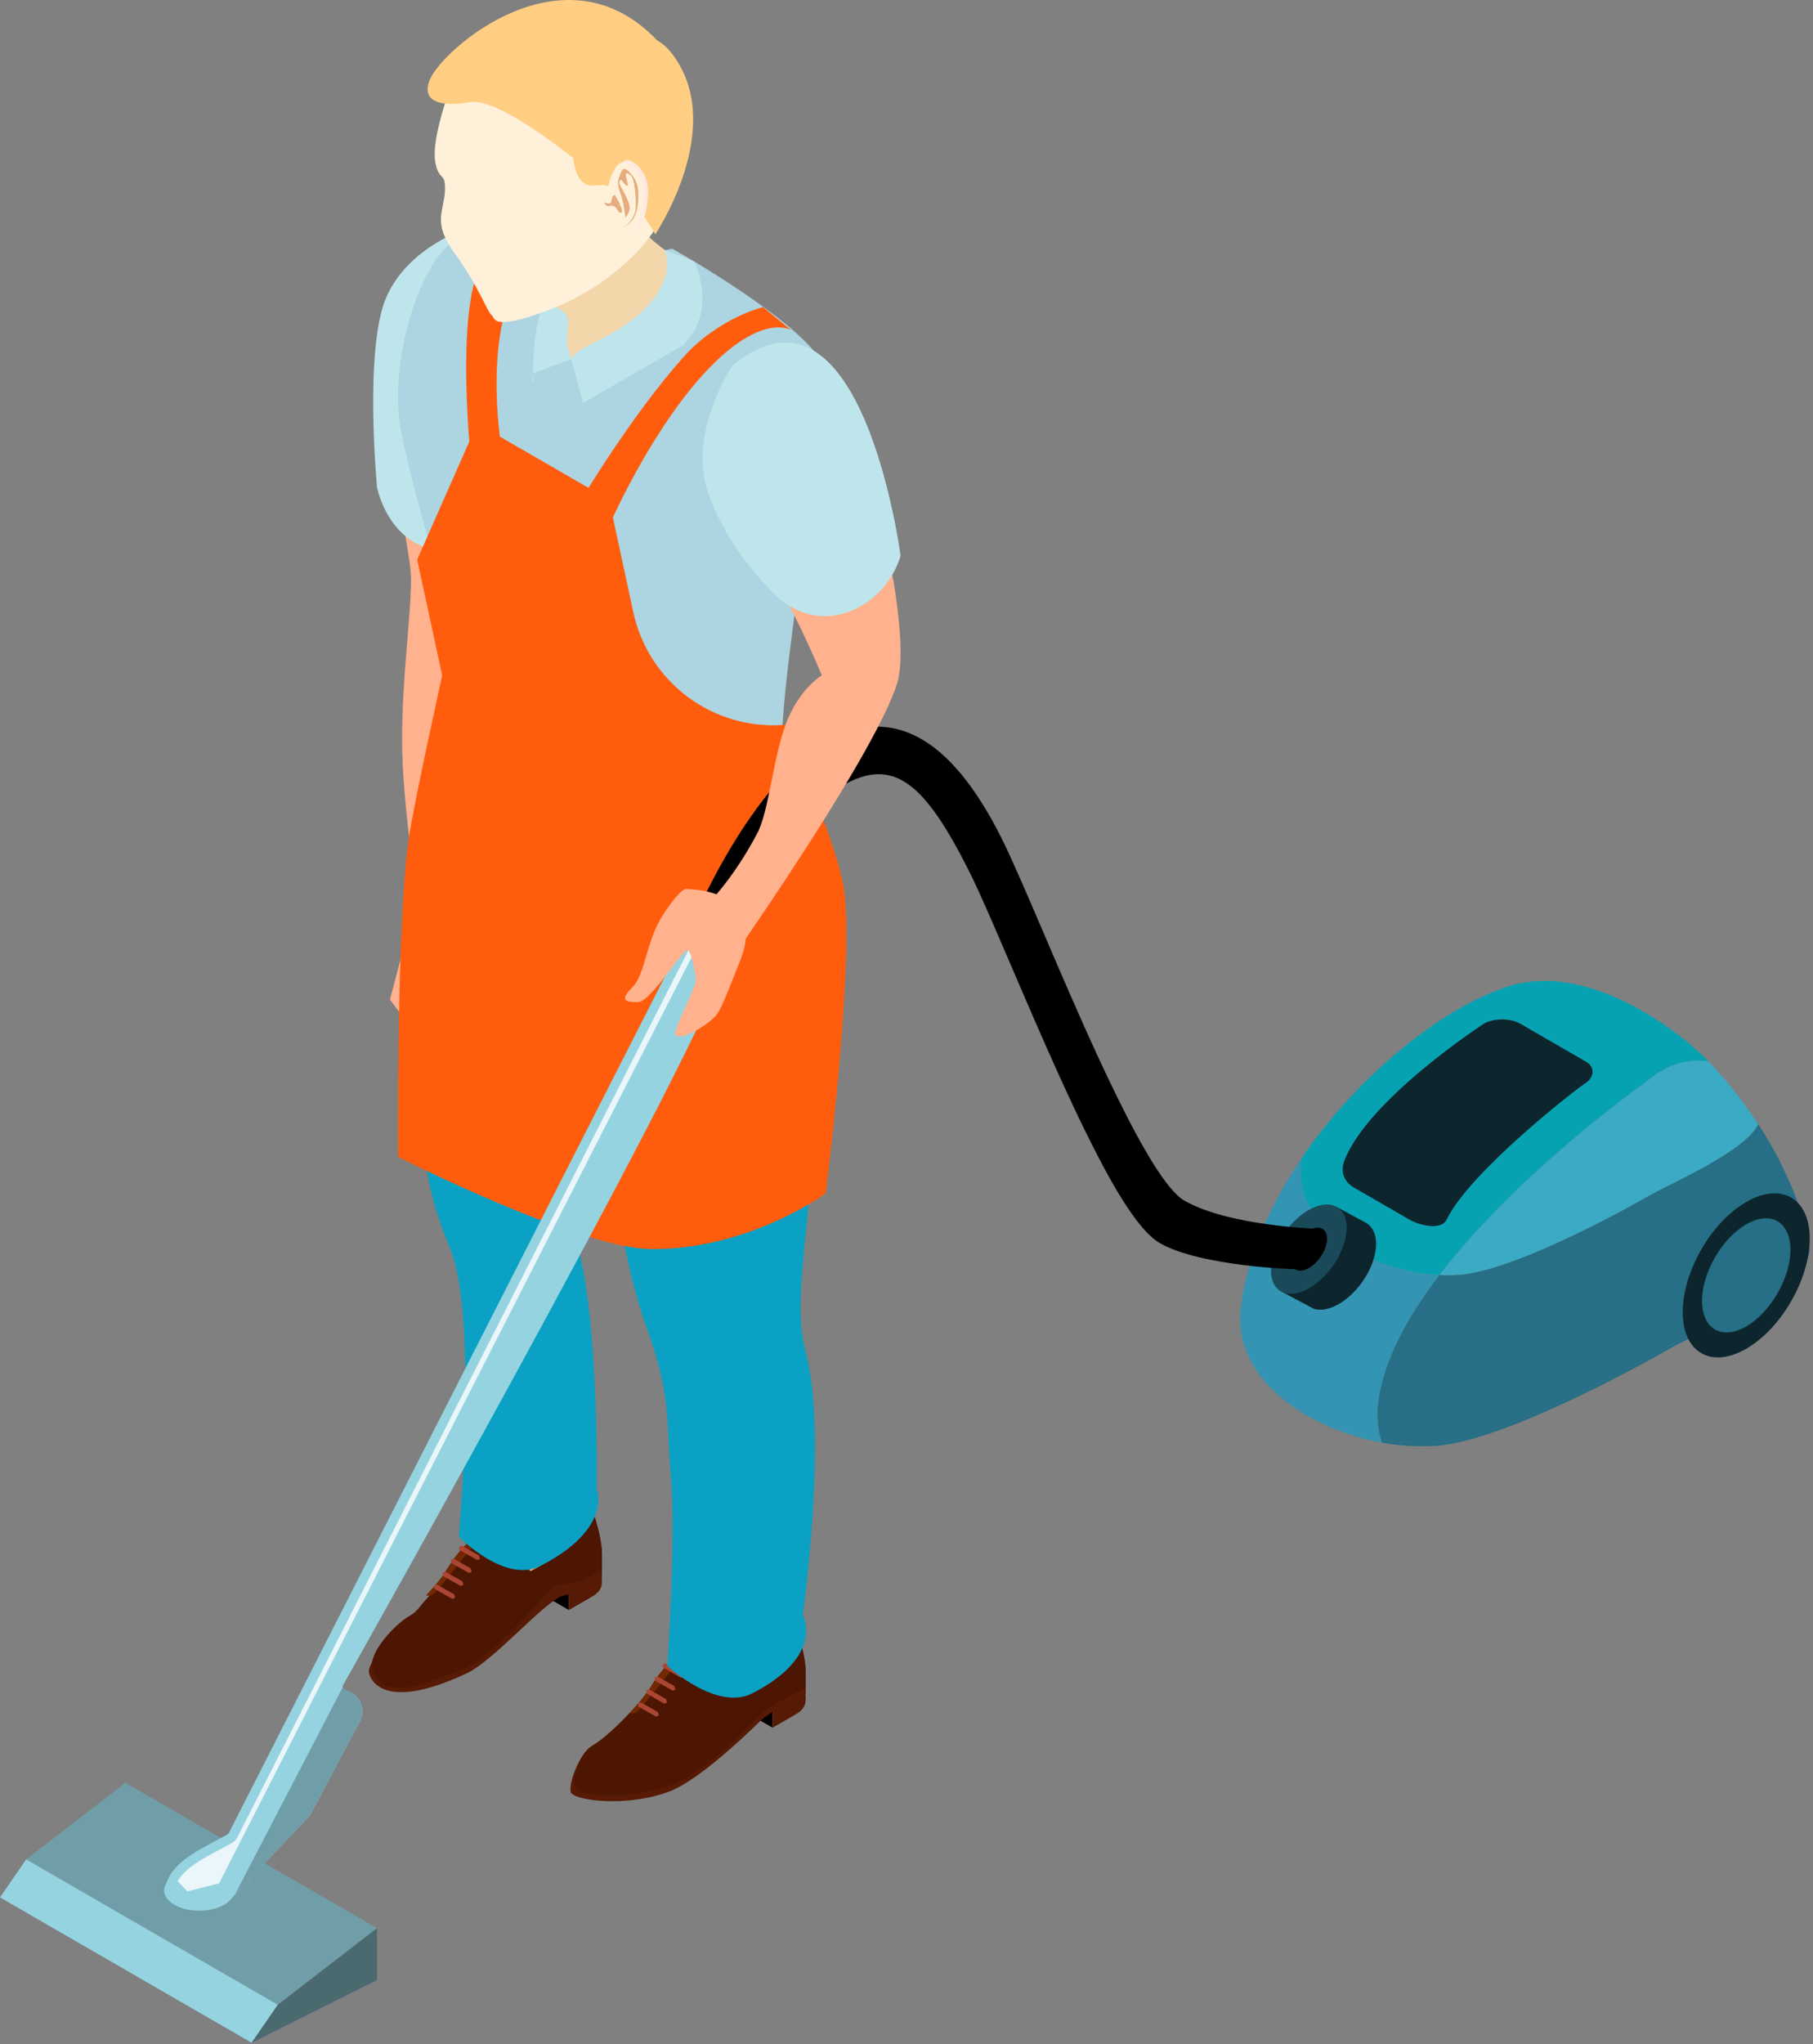 <?xml version="1.0" encoding="UTF-8" standalone="no"?><!DOCTYPE svg PUBLIC "-//W3C//DTD SVG 1.1//EN" "http://www.w3.org/Graphics/SVG/1.1/DTD/svg11.dtd"><svg width="100%" height="100%" viewBox="0 0 252 284" version="1.1" xmlns="http://www.w3.org/2000/svg" xmlns:xlink="http://www.w3.org/1999/xlink" xml:space="preserve" xmlns:serif="http://www.serif.com/" style="fill-rule:evenodd;clip-rule:evenodd;stroke-linejoin:round;stroke-miterlimit:2;"><rect x="0" y="0" width="252" height="284" fill="#808080" stroke="none"/><g><path d="M62.216,34.007c-0,-0 -6.15,2.106 -8.01,13.865c-1.862,11.756 2.925,27.453 2.925,32.603c0,5.15 -1.24,13.422 -1.24,22.285c-0,8.862 2.106,21.64 2.106,21.64l-3.791,14.469c0,0 5.794,8.206 9.056,8.206c3.263,0 13.491,-12.803 13.491,-12.803l-14.537,-100.265Z" style="fill:#ffb28d;fill-rule:nonzero;"/><path d="M65.263,31.603c-0,0 -8.257,2.419 -11.488,9.51c-3.231,7.09 -1.369,26.587 -1.369,26.587c0,0 1.688,8.863 9.956,8.863c8.272,-0 11.81,-4.725 11.81,-4.725l-8.909,-40.235Z" style="fill:#bfe5ec;fill-rule:nonzero;"/><path d="M251.522,173.36c0.356,4.962 -14.781,11.381 -19.5,14.037c-0,0 -21.622,12.478 -32.116,13.438c-2.447,0.175 -5.144,0.068 -7.834,-0.425l-0.144,-0.463l0.144,0.035c2.69,0.496 5.387,0.603 7.834,0.428c10.494,-0.96 32.116,-13.438 32.116,-13.438c4.578,-2.587 19.04,-8.722 19.5,-13.612Z" style="fill:#266f86;fill-rule:nonzero;"/><path d="M251.522,173.182l-0,0.178c-0.46,4.89 -14.922,11.025 -19.5,13.612c-0,0 -21.622,12.478 -32.116,13.438c-2.447,0.175 -5.144,0.068 -7.834,-0.428l-0.144,-0.035c-0.459,-1.559 -0.6,-3.262 -0.387,-5.034c0.706,-5.813 4.075,-11.985 8.543,-17.797c0.991,0.072 1.985,0.037 2.903,-0.034c8.475,-0.744 25.919,-10.813 25.919,-10.813c3.403,-1.95 13.647,-6.312 15.453,-10.069c0.607,0.885 1.138,1.772 1.672,2.625l0,0.035c0.494,0.85 0.953,1.703 1.378,2.515l0,0.035c0.603,1.206 1.172,2.412 1.632,3.475l0.14,0.356c1.95,4.822 2.341,7.941 2.341,7.941Z" style="fill:#266f86;fill-rule:nonzero;"/><path d="M247.409,161.41c0.638,1.243 1.207,2.412 1.632,3.475c-0.46,-1.063 -1.029,-2.269 -1.632,-3.475Z" style="fill:#266f86;fill-rule:nonzero;"/><path d="M246.031,158.86c0.528,0.884 0.991,1.703 1.378,2.515c-0.425,-0.812 -0.884,-1.665 -1.378,-2.515Z" style="fill:#266f86;fill-rule:nonzero;"/><path d="M244.397,156.163c0.603,0.922 1.134,1.809 1.634,2.662c-0.534,-0.853 -1.065,-1.74 -1.672,-2.625l0.038,-0.037Z" style="fill:#266f86;fill-rule:nonzero;"/><path d="M244.397,156.128l-0,0.035l-0.038,0.037c-0.318,-0.531 -0.668,-1.065 -1.062,-1.597c0.356,0.497 0.784,1.032 1.1,1.525Z" style="fill:#07a2b2;fill-rule:nonzero;"/><path d="M243.297,154.603c0.394,0.532 0.744,1.066 1.062,1.597c-1.806,3.757 -12.05,8.119 -15.453,10.069c0,0 -17.444,10.069 -25.919,10.813c-0.918,0.071 -1.912,0.106 -2.903,0.034c11.022,-14.394 28.678,-26.803 28.678,-26.803c3.088,-2.691 6.094,-3.26 8.722,-2.872c1.56,1.634 2.944,3.3 4.182,4.894c0.571,0.781 1.134,1.525 1.631,2.268Z" style="fill:#3baac4;fill-rule:nonzero;"/><path d="M237.484,147.441c-2.628,-0.388 -5.634,0.181 -8.722,2.872c0,-0 -17.656,12.409 -28.678,26.803c-1.137,-0.034 -2.268,-0.141 -3.403,-0.353c-8.297,-1.559 -16.806,-7.056 -15.815,-15.175l0.106,-0.778c7.978,-11.666 19.784,-20.988 28.719,-23.788c11.662,-3.687 24.746,7.197 27.793,10.419Z" style="fill:#07a2b2;fill-rule:nonzero;"/><path d="M196.681,176.763c1.135,0.212 2.266,0.319 3.403,0.353c-4.468,5.812 -7.837,11.984 -8.543,17.797c-0.213,1.772 -0.072,3.475 0.387,5.034c-9.606,-1.806 -19.428,-7.94 -19.569,-16.947c0,-0.459 0.035,-0.922 0.11,-1.381c0.884,-7.162 4.109,-14.359 8.503,-20.809l-0.106,0.778c-0.991,8.119 7.518,13.616 15.815,15.175Z" style="fill:#3394b3;fill-rule:nonzero;"/><path d="M191.928,199.947l0.144,0.463c-9.788,-1.81 -19.853,-8.119 -19.713,-17.41c0.141,9.007 9.963,15.141 19.569,16.947Z" style="fill:#3394b3;fill-rule:nonzero;"/><path d="M251.544,172.079c-0,5.631 -3.947,12.474 -8.825,15.287c-4.872,2.816 -8.825,0.534 -8.825,-5.094c-0,-5.631 3.953,-12.475 8.825,-15.29c4.878,-2.813 8.825,-0.532 8.825,5.097Z" style="fill:#0d252d;fill-rule:nonzero;"/><path d="M248.862,173.632c0,3.915 -2.753,8.678 -6.143,10.634c-3.391,1.959 -6.141,0.372 -6.141,-3.544c0,-3.919 2.75,-8.678 6.141,-10.637c3.39,-1.957 6.143,-0.369 6.143,3.547Z" style="fill:#266f86;fill-rule:nonzero;"/><path d="M100.956,235.25l0,1.05l6.431,3.716l0,-2.419l-6.431,-2.347Z" style="fill-rule:nonzero;"/><path d="M111.956,235.322c-0.028,0.641 -0.678,-1.937 -1.531,-1.444l-3.038,3.719l0,2.419l3.25,-1.878c0.738,-0.422 1.166,-0.956 1.288,-1.51c0.091,-0.415 0.072,-0.925 0.031,-1.306Z" style="fill:#571a04;fill-rule:nonzero;"/><path d="M111.991,232.35l-0,3.013c-0.05,-0 -4.694,2.1 -6.46,3.847c-1.728,1.712 -8.297,8.009 -12.356,9.606c-5.906,2.319 -13.575,1.356 -13.859,0.094c-0.263,-1.175 1.171,-5.325 3.062,-6.419c2.375,-1.369 6.772,-6.034 7.909,-7.869c1.138,-1.834 3.747,-5.706 5.604,-4.634c1.853,1.072 6.187,4.634 6.187,4.634c0,0 6.097,-3.322 7.078,-4.984c0.975,-1.663 1.3,-4.11 1.3,-4.11c0,0 1.535,4.022 1.535,6.822Z" style="fill:#571a04;fill-rule:nonzero;"/><path d="M109.156,229.638c0.81,-1.372 1.169,-3.281 1.269,-3.903c-0.2,-0.325 -0.591,-0.603 -1.269,-0.994c-1.934,-1.116 -4.64,0.325 -6.419,2.1c-1.028,1.028 -3.578,2.747 -5.54,4.006c2.062,1.46 4.881,3.775 4.881,3.775c0,0 6.097,-3.322 7.078,-4.984Z" style="fill:#ab4003;fill-rule:nonzero;"/><path d="M107.625,224.347c-1.675,0 -3.544,1.15 -4.888,2.494c-1.028,1.028 -4.662,3.369 -6.625,4.631l4.932,3.816c-0,-0 7.131,-3.988 8.112,-5.65c0.81,-1.372 1.169,-3.281 1.269,-3.903c-0.2,-0.325 -0.591,-0.603 -1.269,-0.994c-0.475,-0.272 -0.994,-0.394 -1.531,-0.394Z" style="fill:#e0a273;fill-rule:nonzero;"/><path d="M111.991,232.35l-0,2.185c-0.028,-0 -1.282,0.559 -2.735,1.347c-1.353,0.731 -2.875,1.656 -3.725,2.5c-0.534,0.528 -1.506,1.565 -2.722,2.768c-2.725,2.7 -6.775,5.869 -9.634,6.835c-5.381,1.815 -9.891,1.622 -12.275,0.972c-0.759,-0.21 -1.238,-0.963 -1.072,-1.735c0.381,-1.825 1.016,-3.844 2.55,-4.728c1.381,-0.797 3.444,-2.706 5.156,-4.528c1.228,-1.309 2.275,-2.575 2.753,-3.344c0.713,-1.153 2.01,-3.106 3.332,-4.134c0.784,-0.613 1.581,-0.897 2.272,-0.497c0.234,0.134 0.509,0.309 0.806,0.512l0.5,0.344c2.062,1.46 4.881,3.775 4.881,3.775c0,0 6.097,-3.322 7.078,-4.981c0.81,-1.378 1.169,-3.284 1.272,-3.906l0.028,-0.203c0,-0 0.675,1.765 1.125,3.771c0.231,1.019 0.41,2.104 0.41,3.047Z" style="fill:#4d1602;fill-rule:nonzero;"/><path d="M93.831,231.425c0,0 -4.228,5.322 -5.115,6.207c-0.444,0.443 -0.869,0.443 -1.182,0.334c1.228,-1.309 2.275,-2.575 2.753,-3.344c0.713,-1.153 2.01,-3.106 3.332,-4.134c0.187,0.478 0.212,0.937 0.212,0.937Z" style="fill:#732802;fill-rule:nonzero;"/><path d="M91.269,238.466l-0.166,-0.047l-2.309,-1.306l-0.157,-0.203l0.032,-0.257l0.293,-0.171l0.166,0.043l2.313,1.31l0.125,0.459l-0.297,0.172Z" style="fill:#ab4634;fill-rule:nonzero;"/><path d="M92.422,236.669l-0.163,-0.041l-2.309,-1.318l-0.125,-0.457l0.294,-0.171l0.172,0.05l2.303,1.309l0.128,0.456l-0.3,0.172Z" style="fill:#ab4634;fill-rule:nonzero;"/><path d="M93.578,234.869l-0.169,-0.047l-2.303,-1.306l-0.128,-0.456l0.294,-0.178l0.172,0.046l2.303,1.31l0.128,0.459l-0.297,0.172Z" style="fill:#ab4634;fill-rule:nonzero;"/><path d="M94.734,233.072l-0.165,-0.047l-2.307,-1.306l-0.159,-0.203l0.031,-0.256l0.291,-0.172l0.175,0.047l2.303,1.306l0.125,0.462l-0.294,0.169Z" style="fill:#ab4634;fill-rule:nonzero;"/><path d="M72.634,218.9l0,1.05l6.438,3.716l-0,-2.419l-6.438,-2.347Z" style="fill-rule:nonzero;"/><path d="M83.641,218.972c-0.032,0.644 -0.682,-1.934 -1.532,-1.444l-3.037,3.719l-0,2.419l3.25,-1.875c0.734,-0.425 1.162,-0.959 1.284,-1.513c0.088,-0.415 0.072,-0.925 0.035,-1.306Z" style="fill:#571a04;fill-rule:nonzero;"/><path d="M83.672,216l-0,3.013c-0.044,-0 -3.056,2.234 -5.335,2.665c-2.39,0.454 -9.528,8.935 -13.481,10.788c-12.425,5.825 -13.678,0.156 -13.584,-0.369c0.375,-2.047 3.084,-4.862 4.972,-5.953c2.378,-1.372 4.587,-6.037 5.725,-7.872c1.137,-1.834 3.75,-5.703 5.603,-4.634c1.853,1.072 6.19,4.634 6.19,4.634c0,0 6.1,-3.322 7.075,-4.984c0.979,-1.66 1.3,-4.11 1.3,-4.11c0,0 1.535,4.022 1.535,6.822Z" style="fill:#571a04;fill-rule:nonzero;"/><path d="M80.837,213.288c0.81,-1.372 1.169,-3.281 1.272,-3.903c-0.203,-0.325 -0.597,-0.603 -1.272,-0.994c-1.937,-1.116 -4.643,0.325 -6.415,2.1c-1.031,1.028 -3.581,2.747 -5.544,4.006c2.063,1.456 4.884,3.775 4.884,3.775c0,0 6.1,-3.322 7.075,-4.984Z" style="fill:#ab4003;fill-rule:nonzero;"/><path d="M79.306,208c-1.675,0 -3.547,1.15 -4.884,2.491c-1.031,1.028 -4.666,3.369 -6.625,4.631l4.928,3.816c0,-0 7.137,-3.988 8.112,-5.65c0.81,-1.372 1.169,-3.281 1.272,-3.903c-0.203,-0.325 -0.597,-0.603 -1.272,-0.994c-0.471,-0.272 -0.99,-0.391 -1.531,-0.391Zm0,0.344c0.503,0 0.963,0.119 1.36,0.347c0.512,0.297 0.884,0.538 1.078,0.778c-0.119,0.681 -0.475,2.409 -1.203,3.647c-0.738,1.253 -5.691,4.228 -7.788,5.409l-4.362,-3.378c1.928,-1.237 5.275,-3.415 6.271,-4.412c1.157,-1.156 2.985,-2.391 4.644,-2.391Z" style="fill:#e0a273;fill-rule:nonzero;"/><path d="M83.672,216l-0,2.185c-0.025,-0 -1.285,0.562 -2.731,1.347c-1.357,0.734 -3.379,0.19 -4.232,1.034c-0.534,0.525 -1.831,2.2 -3.047,3.406c-2.725,2.7 -6.037,6.463 -8.806,7.663c-9.344,4.04 -12.181,3.456 -13.094,-0.025c-0.528,-2.013 3.129,-5.944 5.013,-7.035c1.384,-0.797 1.203,-1.078 2.912,-2.897c1.229,-1.312 1.807,-2.637 2.282,-3.406c0.715,-1.15 2.009,-3.106 3.334,-4.134c0.784,-0.613 1.578,-0.897 2.269,-0.497c0.234,0.134 0.506,0.309 0.806,0.509l0.5,0.347c2.063,1.46 4.884,3.775 4.884,3.775c0,0 6.097,-3.322 7.075,-4.984c0.81,-1.375 1.169,-3.281 1.276,-3.903l0.024,-0.203c0,-0 0.675,1.768 1.129,3.775c0.231,1.018 0.406,2.1 0.406,3.043Z" style="fill:#4d1602;fill-rule:nonzero;"/><path d="M65.512,215.075c0,0 -4.228,5.322 -5.118,6.207c-0.441,0.447 -0.866,0.447 -1.178,0.337c1.231,-1.312 2.278,-2.578 2.753,-3.347c0.715,-1.15 2.009,-3.106 3.334,-4.134c0.181,0.481 0.209,0.937 0.209,0.937Z" style="fill:#732802;fill-rule:nonzero;"/><path d="M62.953,222.116l-0.172,-0.047l-2.303,-1.306l-0.156,-0.203l0.031,-0.257l0.291,-0.171l0.165,0.043l2.313,1.31l0.125,0.462l-0.294,0.169Z" style="fill:#ab4634;fill-rule:nonzero;"/><path d="M64.106,220.322l-0.165,-0.044l-2.307,-1.315l-0.125,-0.46l0.291,-0.168l0.172,0.047l2.303,1.309l0.128,0.456l-0.297,0.175Z" style="fill:#ab4634;fill-rule:nonzero;"/><path d="M65.259,218.519l-0.168,-0.047l-2.304,-1.306l-0.128,-0.456l0.297,-0.175l0.169,0.047l2.306,1.306l0.128,0.459l-0.3,0.172Z" style="fill:#ab4634;fill-rule:nonzero;"/><path d="M66.416,216.722l-0.169,-0.047l-2.303,-1.306l-0.16,-0.203l0.032,-0.256l0.293,-0.172l0.172,0.047l2.306,1.309l0.125,0.459l-0.296,0.169Z" style="fill:#ab4634;fill-rule:nonzero;"/><path d="M60.116,103.928c-0,0 -1.566,-7.678 -2.088,31.416c-0.35,25.609 1.753,31.103 4.591,38.253c3.853,9.71 1.153,39.872 1.153,39.872c-0,0 6.409,6.609 11.362,4.059c10.157,-5.228 7.791,-10.696 7.791,-10.696c-0,-0 0.428,-22.691 -2.697,-34.088c-1.131,-4.134 3.884,-20.866 4.831,-29.975c3.207,-30.912 5.016,-9.803 0.344,-27.237c-1.9,-7.097 -25.287,-11.604 -25.287,-11.604Z" style="fill:#0aa1c4;fill-rule:nonzero;"/><path d="M104.044,124.25c-0,0 -9.26,-3.862 -10.922,-4.853c-1.66,-0.997 -10.531,-7.559 -10.531,-7.559c-0,-0 -0.897,50.006 7.253,72.503c3.562,9.822 2.7,12.903 3.422,20.994c0.715,8.087 -0.497,26.103 -0.497,26.103c-0,-0 6.859,6.347 11.815,3.797c10.157,-5.232 6.997,-10.888 6.997,-10.888c0,0 3.531,-25.084 0.41,-36.478c-1.135,-4.134 -0.785,-8.953 0.162,-18.066c3.209,-30.912 2.778,-35.137 -1.897,-52.575c-1.903,-7.093 -6.212,7.022 -6.212,7.022Z" style="fill:#0aa1c4;fill-rule:nonzero;"/><path d="M67.197,112.378c-0,0 -2.872,11.322 3.059,18.332c5.928,7.012 8,7.568 9.522,8.45c1.528,0.878 8.541,-0.991 8.988,-1.438c0.45,-0.45 7.021,-19.787 6.112,-20.312c-0.909,-0.525 -27.681,-5.032 -27.681,-5.032Z" style="fill:#0aa1c4;fill-rule:nonzero;"/><path d="M93.441,34.55c-0,0 14.459,8.066 19.668,14.175c5.213,6.113 0.819,4.832 -0.434,18.672c-1.259,13.838 -5.753,37.072 -3.234,41.206c2.512,4.135 3.234,16.175 3.234,16.175c-0,0 -0,7.55 -16.538,3.594c-16.534,-3.953 -44.362,-10.94 -35.768,-25.881c2.378,-4.134 4.481,-5.719 3.403,-11.472c-1.075,-5.753 -6.222,-21.778 -8.019,-31.128c-1.797,-9.344 2.413,-23.741 8.019,-26.972c5.603,-3.237 16.878,0.372 20.937,1.631c4.057,1.257 8.732,0 8.732,0Z" style="fill:#add4e1;fill-rule:nonzero;"/><path d="M78.975,44.435c-1.247,-3.172 0.409,-4.578 0.409,-4.578c0,-0 -3.143,1.046 -4.215,3.525c-0.813,1.875 -1.05,6.393 -1.122,8.496l5.337,-1.984c0,0 0.828,-2.287 -0.409,-5.459Z" style="fill:#bfe5ec;fill-rule:nonzero;"/><path d="M74.022,52.991l0.15,-0.084l-0.128,-0.863c-0.016,0.563 -0.022,0.947 -0.022,0.947Z" style="fill:#d3e2f7;fill-rule:nonzero;"/><path d="M57.987,77.747l8.344,-18.906l18.325,10.581l3.378,15.644c2.103,9.722 11.069,16.4 20.985,15.631l0.178,-0.015c-0,-0 7.265,16.828 8.115,22.821c1.485,10.485 -2.543,42.275 -2.543,42.275c-0,0 -10.457,7.754 -24.088,7.754c-10.081,-0 -35.347,-12.816 -35.347,-12.816c0,-0 -0.253,-32.866 1.525,-44.528c0.775,-5.1 4.603,-22.35 4.603,-22.35l-3.475,-16.091Z" style="fill:#ff5d0d;fill-rule:nonzero;"/><path d="M67.378,35.982c-4.466,5.834 -1.778,29.393 -1.778,29.393l4.466,-0.962c-0,-0 -4.354,-20.656 4.703,-29.716c1.634,-1.634 -5.985,-0.553 -7.391,1.285Z" style="fill:#ff5d0d;fill-rule:nonzero;"/><path d="M106.056,42.66c0,-0 -6.243,1.525 -11.09,6.975c-7.31,8.218 -14.232,19.881 -14.232,19.881l4.075,3.206c0,0 6.047,-13.881 14.188,-22.019c7.234,-7.24 10.981,-4.837 10.981,-4.837l-3.922,-3.206Z" style="fill:#ff5d0d;fill-rule:nonzero;"/><path d="M38.619,278.504l-34.978,-20.194l13.787,-10.641l34.978,20.194l-13.787,10.641Z" style="fill:#709ea8;fill-rule:nonzero;"/><path d="M34.978,283.782l-34.978,-20.194l3.641,-5.278l34.978,20.194l-3.641,5.278Z" style="fill:#95d3e0;fill-rule:nonzero;"/><path d="M34.978,283.782l17.428,-8.716l0,-7.203l-13.787,10.641l-3.641,5.278Z" style="fill:#4b6a70;fill-rule:nonzero;"/><path d="M31.156,264.61c-1.909,1.1 -5.006,1.1 -6.912,-0c-1.91,-1.1 -1.91,-2.888 -0,-3.991c1.906,-1.1 5.003,-1.1 6.912,0c1.906,1.103 1.906,2.891 0,3.991Z" style="fill:#95d3e0;fill-rule:nonzero;"/><path d="M50.009,239.153l-6.918,13.032l-0.107,0.106l-10.35,10.941l-0.378,0.403l-6.594,0.481c-0.321,0.187 -0.7,-0.106 -0.59,-0.456l-1.931,-2.038c0.993,-3.297 5.468,-5.04 8.45,-6.781l0.05,-0.031l0.159,-0.16l64.337,-126.278l5.307,2.003c5.297,-0.937 -53.825,103.844 -53.825,103.844l-0,0.213l0.268,0.35l0.269,0.081c1.853,0.509 2.763,2.6 1.853,4.29Z" style="fill:#95d3e0;fill-rule:nonzero;"/><path d="M24.7,261.335c0.991,-1.81 3.512,-3.153 5.766,-4.35c0.628,-0.332 1.234,-0.657 1.787,-0.975c0.344,-0.203 0.566,-0.438 0.716,-0.719l72.128,-141.766l0.959,0l-75.606,148.119l-4.403,1.109l-1.347,-1.418Z" style="fill:#eaf6f9;fill-rule:nonzero;"/><path d="M50.009,239.153l-6.918,13.032l-0.107,0.106l-10.35,10.941l14.985,-28.8l0.268,0.35l0.269,0.081c1.853,0.509 2.763,2.6 1.853,4.29Z" style="fill:#709ea8;fill-rule:nonzero;"/><path d="M190.247,170.153l0.009,-0.015l-0.087,-0.063l-0.157,-0.112l-0.075,-0.05l-4.056,-2.2l-7.74,11.725l3.743,1.994l0.619,0.331l0.103,0.053l0.003,-0.003c0.785,0.253 1.766,0.162 2.869,-0.341c2.888,-1.322 5.472,-4.953 5.769,-8.115c0.14,-1.482 -0.256,-2.572 -1,-3.204Z" style="fill:#0d252d;fill-rule:nonzero;"/><path d="M187.15,171.141c-0.303,3.159 -2.884,6.794 -5.772,8.116c-2.891,1.318 -4.987,-0.175 -4.684,-3.335c0.297,-3.159 2.881,-6.793 5.772,-8.115c1.375,-0.629 2.571,-0.619 3.415,-0.094c0.925,0.575 1.428,1.772 1.269,3.428Z" style="fill:#1a4a5a;fill-rule:nonzero;"/><path d="M184.441,172.378c-0.144,1.525 -1.391,3.275 -2.782,3.913c-1.39,0.637 -2.406,-0.084 -2.259,-1.606c0.144,-1.525 1.394,-3.275 2.781,-3.913c0.663,-0.303 1.241,-0.297 1.65,-0.044c0.447,0.275 0.685,0.854 0.61,1.65Z" style="fill-rule:nonzero;"/><path d="M161.209,172.691c-5.122,-2.956 -12.362,-19.141 -20.612,-38.4c-2.356,-5.497 -4.388,-10.241 -5.788,-13.044c-6.237,-12.465 -10.59,-16.219 -17.753,-12.084c-8.331,4.812 -17.097,24.281 -17.165,24.459l-4.925,-2.587c0.343,-0.875 8.556,-21.5 19.65,-27.907c9.231,-5.331 17.503,-0.856 24.59,13.304c1.444,2.887 3.494,7.675 5.872,13.218c5.856,13.678 14.709,34.347 19.538,37.138c6.246,3.606 19.168,4 19.293,3.912l-3.309,5.594c-0.178,0.125 -13.766,-0.356 -19.391,-3.603Z" style="fill-rule:nonzero;"/><path d="M104.984,52.991c-0.6,0.653 -9.956,9.141 -3.1,18.222c6.853,9.081 12.341,22.603 12.341,22.603c0,-0 -3.222,1.909 -5.028,6.866c-1.813,4.959 -2.3,11.965 -3.953,15.106c-3.36,6.387 -6.975,9.915 -6.975,9.915l5.4,4.672c-0,0 18.156,-26.147 21.034,-35.453c2.885,-9.306 -7.975,-54.837 -19.719,-41.931Z" style="fill:#ffb28d;fill-rule:nonzero;"/><path d="M95.303,123.507c-0.556,0.068 -1.722,1.412 -3.169,3.618c-2.293,3.494 -2.44,8.232 -4.212,10.003c-1.769,1.772 -1.141,2.094 0.706,2.094c1.85,0 6.078,-7.197 6.944,-7.197c0.4,0 0.844,1.857 1.153,3.907c0.162,1.075 -2.956,6.731 -2.888,7.675c0.082,1.162 3.682,-0.516 5.497,-2.329c0.878,-0.878 1.653,-3.125 3.478,-7.656c4.166,-10.337 -7.509,-10.115 -7.509,-10.115Z" style="fill:#ffb28d;fill-rule:nonzero;"/><path d="M101.884,50.703c0,0 -6.318,9.21 -3.49,17.632c2.825,8.418 9.693,14.622 9.693,14.622c0,-0 4.21,4.209 9.969,1.993c5.763,-2.215 7.119,-7.753 7.119,-7.753c-0,0 -5.344,-41.019 -23.291,-26.494Z" style="fill:#bfe5ec;fill-rule:nonzero;"/><path d="M201.056,169.46c3.282,-6.741 18.125,-18.253 19.378,-19.038c1.057,-0.656 1.407,-2.131 0,-2.94l-9.103,-5.257c-1.406,-0.812 -3.69,-0.812 -5.097,0c0,0 -16.078,10.45 -19.381,19.035c-0.581,1.515 -0.05,2.909 1.356,3.725l7.747,4.475c1.406,0.812 4.388,1.459 5.1,-0Z" style="fill:#0d252d;fill-rule:nonzero;"/><path d="M73.116,41.3c-0,0 5.859,1.113 5.859,3.135c0,2.022 -0.534,2.628 0.409,5.459c0.941,2.831 5.932,-2.631 11.047,-6.322c6.15,-4.45 6.069,-6.25 6.069,-6.25c-0,0 -9.05,-4.75 -9.05,-9.062c-0,-4.316 -14.334,13.04 -14.334,13.04Z" style="fill:#f4d6ab;fill-rule:nonzero;"/><path d="M94.716,15.178c-1.588,-9.103 -10.25,-15.196 -19.354,-13.612c-6.628,1.153 -11.653,6.059 -13.29,12.15l-0.006,0.003c-0,0 -2.066,5.916 -1.572,8.753c0.497,2.841 1.493,1.269 1.347,4.091c-0.144,2.825 -1.782,4.381 1.381,8.665c3.165,4.282 4.531,8.135 5.09,8.529c0.557,0.39 -0.146,2.312 7.619,-0.566c7.766,-2.878 12.635,-7.797 14.675,-10.697c1.016,-1.441 1.756,-4.056 2.25,-6.325c1.797,-3.228 2.541,-7.066 1.86,-10.991Z" style="fill:#fff1d9;fill-rule:nonzero;"/><path d="M94.516,9.15c5.606,9.985 -3.438,23.41 -3.438,23.41c0,-0 -3.887,-7.55 -8.187,-6.803c-4.372,0.762 -3.475,-8.157 -2.36,-10.997c1.694,-4.319 8.385,-15.597 13.985,-5.61Z" style="fill:#ffce83;fill-rule:nonzero;"/><path d="M85.366,24.735c0.018,-0.097 0.853,-3.063 2.253,-2.4c1.4,0.659 2.506,2.184 2.456,4.506c-0.044,2.322 -0.756,5.291 -2.297,5.516c-1.534,0.225 -1.972,0.509 -2.997,-0.544c-1.022,-1.053 -0.759,-2.51 -0.759,-2.51l1.344,-4.568Z" style="fill:#ffeae1;fill-rule:nonzero;"/><path d="M84.775,25.05c0.025,-0.097 0.856,-3.059 2.256,-2.4c1.4,0.663 2.506,2.185 2.46,4.507c-0.054,2.325 -0.76,5.29 -2.297,5.515c-1.544,0.228 -1.975,0.51 -2.997,-0.54c-1.025,-1.054 -0.76,-2.51 -0.76,-2.51l1.338,-4.572Z" style="fill:#fff1d9;fill-rule:nonzero;"/><path d="M86.094,25.541c-0,-0 0.697,1.272 0.968,1.831c0.275,0.56 0.616,1.497 0.375,2.016c-0.24,0.519 -0.49,0.875 -0.49,0.875c-0,-0 -0.306,-2.378 -0.653,-3.244c-0.341,-0.866 -0.535,-1.65 -0.25,-2.369c0.287,-0.725 0.468,-1.628 1.206,-0.95c0.734,0.682 1.375,1.463 1.459,2.91c0.078,1.45 -0.137,3.031 -0.687,3.784c-0.55,0.756 -1.369,1.203 -1.369,1.203c0,0 1.628,-1.022 1.71,-2.7c0.078,-1.681 -0.175,-4.222 -0.735,-4.572c-0.562,-0.353 -0.647,-0.434 -0.603,0.188c0.047,0.619 0.537,1.481 0.05,1.25c-0.488,-0.228 -0.669,-1.072 -0.881,-0.685c-0.207,0.391 -0.1,0.463 -0.1,0.463Z" style="fill:#e5ac7f;fill-rule:nonzero;"/><path d="M86.169,28.303l-0.697,-1.212c-0.275,0.084 -0.331,0.1 -0.438,0.575c-0.106,0.478 -0.109,0.653 -0.547,0.594c-0.434,-0.06 -0.781,-0.375 -0.325,0.172c0.454,0.546 0.457,-0.107 1.129,0.212c0.671,0.316 0.556,0.925 0.975,0.897c0.418,-0.022 0.037,-0.897 -0.135,-1.138l0.038,-0.1Z" style="fill:#e5ac7f;fill-rule:nonzero;"/><path d="M91.35,5.625c7.872,8.316 -9.838,17.81 -9.838,17.81c0,-0 -11.865,-9.994 -16.165,-9.247c-4.369,0.762 -6.753,-0.2 -5.638,-3.038c1.697,-4.322 18.763,-19.134 31.641,-5.525Z" style="fill:#ffce83;fill-rule:nonzero;"/><path d="M96.5,36.335l-4.131,-1.638c-0,0 3.19,6.691 -9.81,12.894c-3.153,1.503 -3.175,2.303 -3.175,2.303l1.669,6.078l13.913,-8.022c4.9,-4.9 1.534,-11.615 1.534,-11.615Z" style="fill:#bfe5ec;fill-rule:nonzero;"/></g></svg>